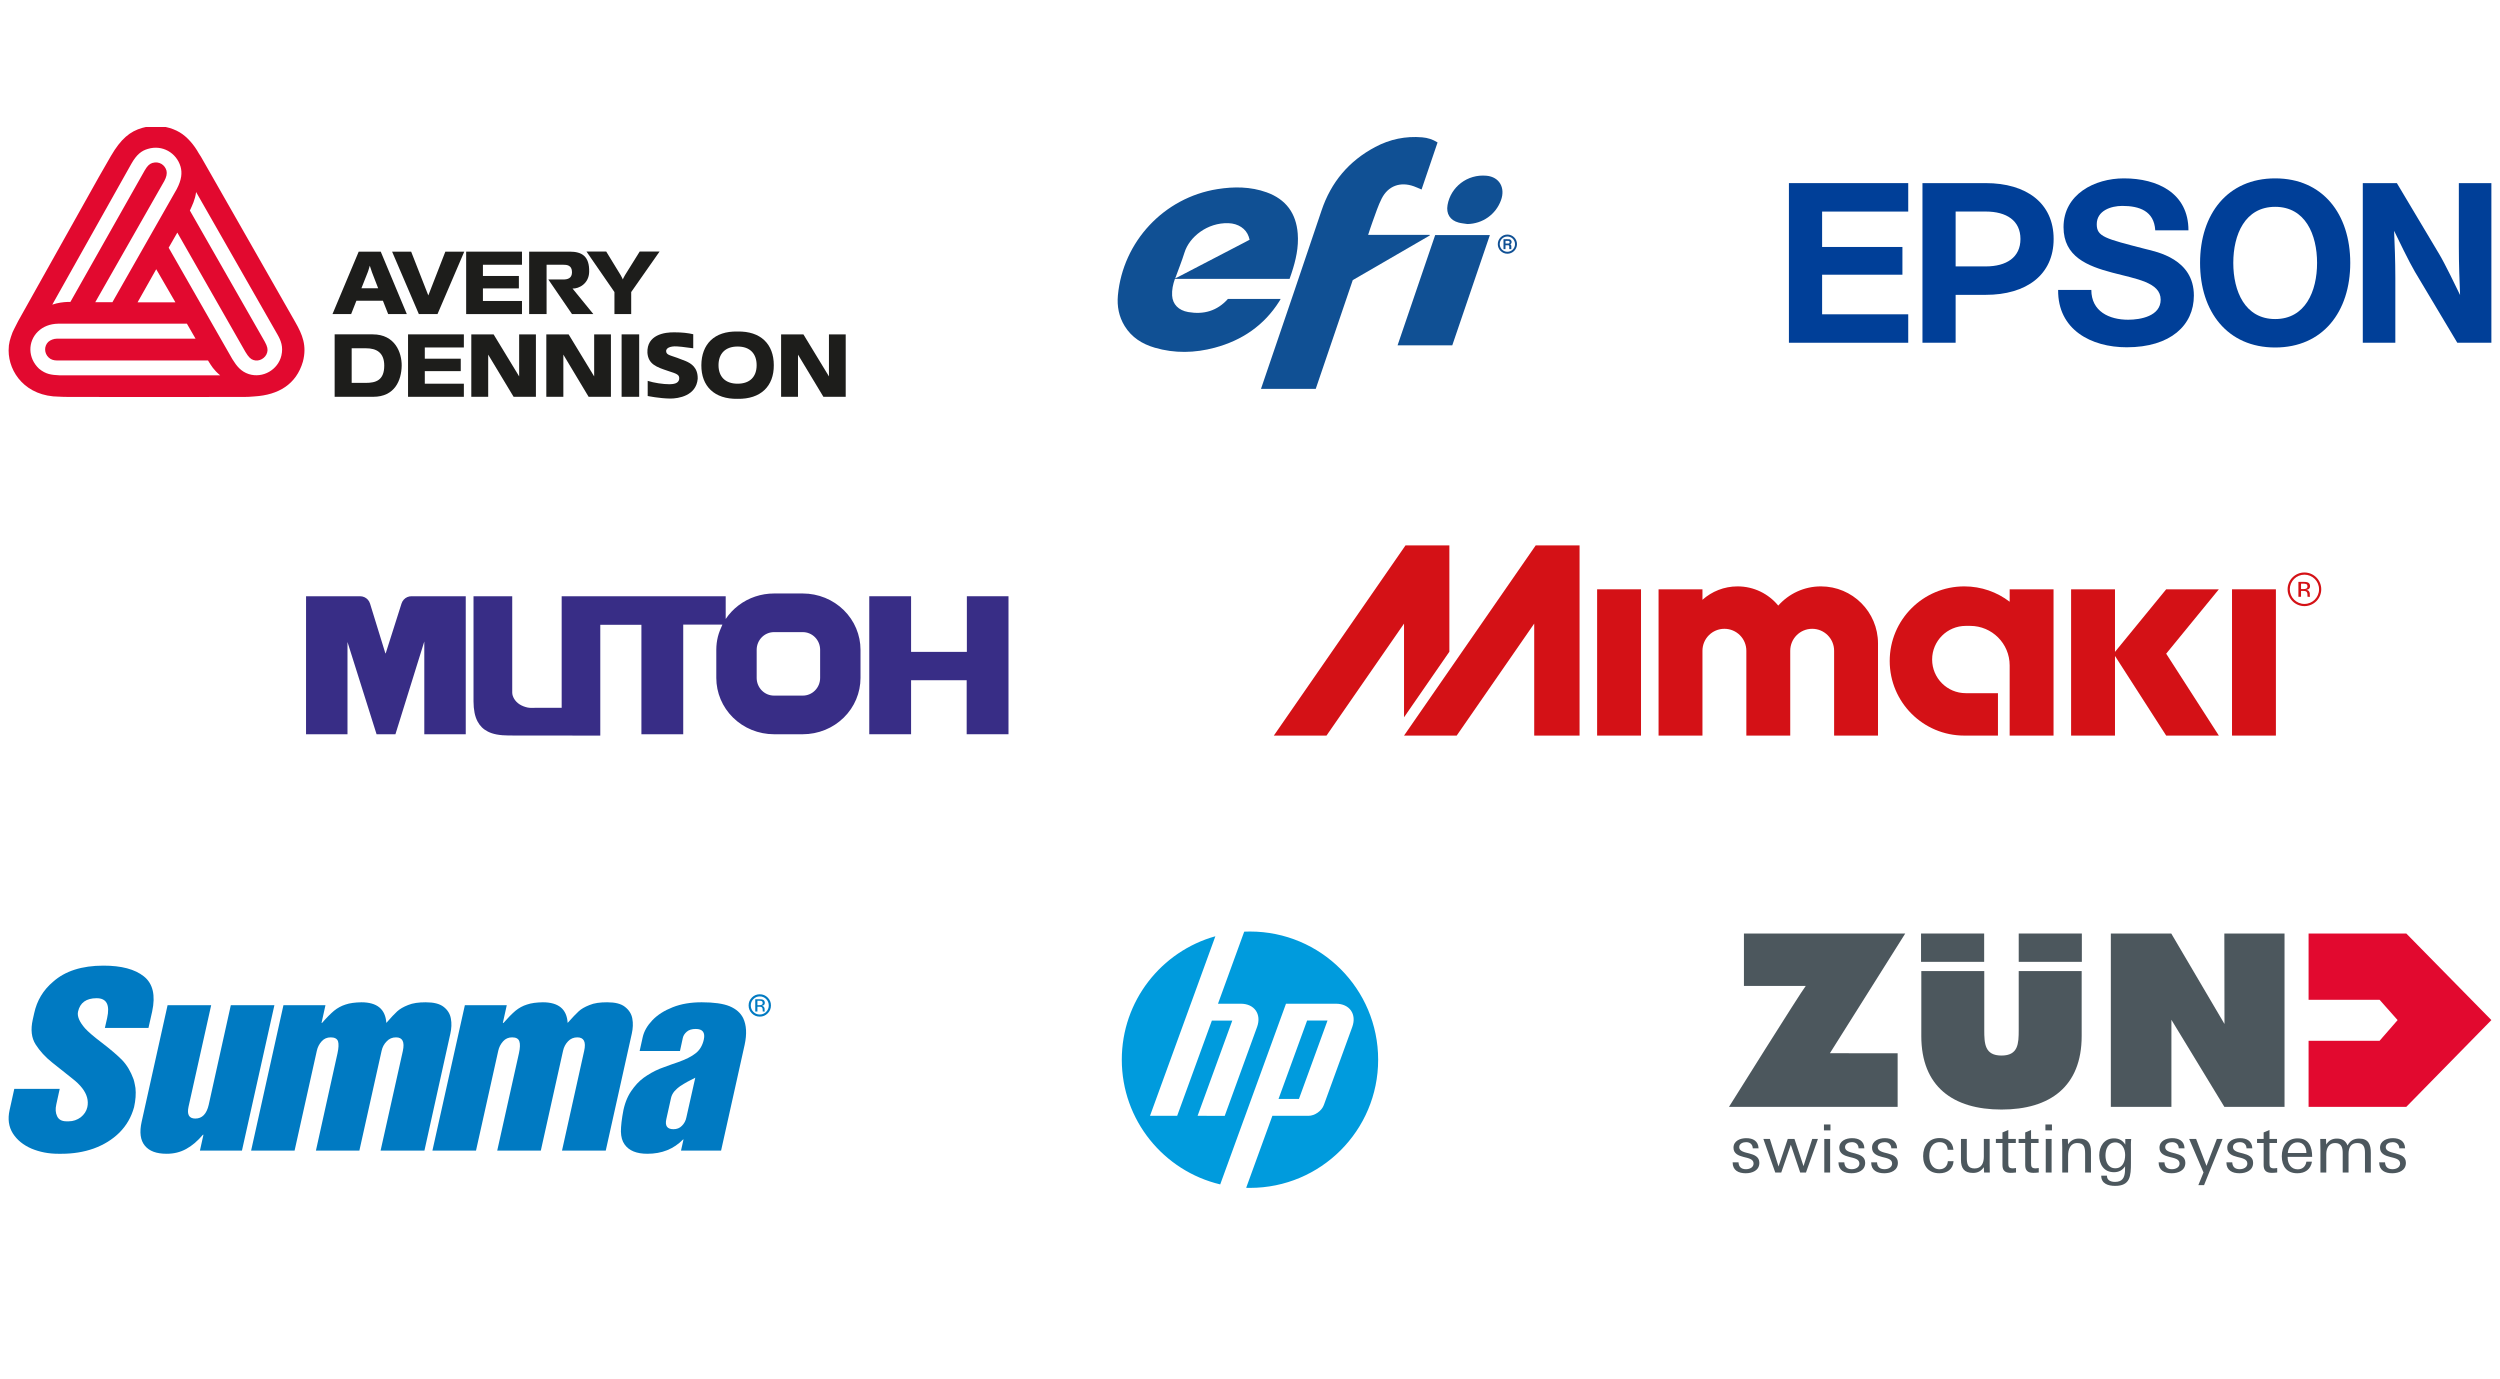 <?xml version="1.0" encoding="UTF-8" standalone="no"?>
<!DOCTYPE svg PUBLIC "-//W3C//DTD SVG 1.1//EN" "http://www.w3.org/Graphics/SVG/1.1/DTD/svg11.dtd">
<svg width="100%" height="100%" viewBox="0 0 580 320" version="1.1" xmlns="http://www.w3.org/2000/svg" xmlns:xlink="http://www.w3.org/1999/xlink" xml:space="preserve" xmlns:serif="http://www.serif.com/" style="fill-rule:evenodd;clip-rule:evenodd;stroke-linejoin:round;stroke-miterlimit:2;">
    <g>
        <rect x="144.213" y="77.572" width="4.076" height="14.487" style="fill:rgb(29,29,27);"/>
        <path d="M108.149,58.381L121.1,58.381L121.1,61.423L112.038,61.423L112.038,64.026L120.38,64.026L120.38,66.91L112.038,66.91L112.038,69.827L121.1,69.827L121.1,72.868L108.149,72.868L108.149,58.381Z" style="fill:rgb(29,29,27);"/>
        <path d="M160.832,80.803L160.832,77.542C159.641,77.259 158.198,77.102 156.536,77.102C154.184,77.04 150.013,77.666 150.202,81.868C150.421,84.502 152.303,85.161 154.937,86.04C157.195,86.761 157.665,86.949 157.571,87.984C157.382,89.05 156.129,89.112 155.344,89.144C153.839,89.144 151.739,88.831 150.264,88.36L150.264,91.873C150.264,91.873 152.992,92.437 155.501,92.467C157.382,92.467 161.522,91.84 161.867,87.889C161.93,85.256 160.331,84.314 159.108,83.782C155.909,82.464 155.062,82.527 154.655,81.9C154.152,80.771 155.47,80.269 157.038,80.363C157.508,80.395 158.449,80.457 160.832,80.803" style="fill:rgb(29,29,27);"/>
        <path d="M119.156,92.06L124.331,92.06L124.331,77.573L120.442,77.573L120.442,87.325L114.516,77.573L109.342,77.573L109.342,92.06L113.261,92.06L113.261,82.276L119.156,92.06Z" style="fill:rgb(29,29,27);"/>
        <path d="M137.658,72.868L132.829,66.942C134.302,67.004 136.623,65.812 136.686,63.084C136.78,59.416 134.962,58.381 132.17,58.381L122.763,58.381L122.763,72.868L126.808,72.868L126.808,61.423L130.697,61.423C131.449,61.423 132.704,61.485 132.704,63.147C132.704,64.59 131.669,64.841 130.665,64.841L127.216,64.841L132.704,72.868L137.658,72.868Z" style="fill:rgb(29,29,27);"/>
        <path d="M94.665,77.572L107.616,77.572L107.616,80.614L98.554,80.614L98.554,83.217L106.895,83.217L106.895,86.102L98.554,86.102L98.554,89.018L107.616,89.018L107.616,92.06L94.665,92.06L94.665,77.572Z" style="fill:rgb(29,29,27);"/>
        <path d="M136.56,92.06L141.735,92.06L141.735,77.573L137.846,77.573L137.846,87.325L131.919,77.573L126.745,77.573L126.745,92.06L130.697,92.06L130.697,82.276L136.56,92.06Z" style="fill:rgb(29,29,27);"/>
        <path d="M191.03,92.06L196.205,92.06L196.205,77.573L192.316,77.573L192.316,87.325L186.389,77.573L181.215,77.573L181.215,92.06L185.135,92.06L185.135,82.276L191.03,92.06Z" style="fill:rgb(29,29,27);"/>
        <path d="M143.993,63.837L140.638,58.35L136.058,58.35L142.55,67.757L142.55,72.869L146.438,72.869L146.438,67.757L153.024,58.35L148.414,58.35L144.996,63.837C144.682,64.339 144.494,64.841 144.494,64.841C144.494,64.841 144.306,64.339 143.993,63.837" style="fill:rgb(29,29,27);"/>
        <path d="M171.118,89.018C174.034,89.018 175.54,87.356 175.54,84.722C175.54,82.088 174.034,80.394 171.118,80.394C168.233,80.394 166.696,82.088 166.696,84.722C166.696,87.356 168.233,89.018 171.118,89.018M171.118,92.53C165.723,92.625 162.682,89.583 162.714,84.722C162.745,79.862 165.723,76.788 171.086,76.914C176.512,76.788 179.522,79.862 179.522,84.722C179.554,89.583 176.512,92.625 171.118,92.53" style="fill:rgb(29,29,27);"/>
        <path d="M89.146,84.816C89.146,81.743 87.265,80.802 84.944,80.802L81.589,80.802L81.589,88.83L84.85,88.83C87.202,88.83 89.146,88.234 89.146,84.816M86.48,77.572C91.655,77.572 93.222,81.806 93.192,84.848C93.129,88.203 91.624,92.06 86.575,92.06L77.638,92.06L77.638,77.572L86.48,77.572Z" style="fill:rgb(29,29,27);"/>
        <path d="M86.293,63.148C86.293,63.148 86.01,62.364 85.792,61.642C85.603,62.395 85.32,63.148 85.32,63.148L83.847,66.879L87.735,66.879L86.293,63.148ZM82.687,69.764L81.464,72.869L77.136,72.869L83.219,58.381L88.331,58.381L94.383,72.869L90.056,72.869L88.833,69.764L82.687,69.764Z" style="fill:rgb(29,29,27);"/>
        <path d="M51.077,87.074C49.54,85.789 49.039,84.879 48.255,83.625L13.164,83.625C12.506,83.625 11.785,83.436 11.283,82.935C10.248,81.962 10.185,80.331 11.188,79.329C11.69,78.858 12.536,78.575 13.164,78.575L45.369,78.575L43.362,75.095L13.509,75.095C11.565,75.127 9.966,75.785 8.806,76.914C6.422,79.234 6.422,83.06 9.056,85.538C10.655,86.855 11.941,86.98 13.791,87.074L51.077,87.074ZM39.129,57.471L53.9,83.31C54.903,84.942 55.906,86.196 57.725,86.792C60.986,87.827 64.499,85.789 65.282,82.496C65.753,80.457 65.175,79.006 64.373,77.604L45.495,44.552C45.275,46.339 44.585,47.656 44.053,48.848L61.425,79.266C62.053,80.394 62.178,81.085 61.99,81.743C61.644,83.123 60.077,83.97 58.822,83.531C58.195,83.343 57.693,82.904 56.941,81.649L41.137,53.96L39.129,57.471ZM31.916,70.141L40.697,70.141L36.244,62.457L31.916,70.141ZM26.083,70.109L41.011,43.861C42.139,41.698 42.297,40.099 41.889,38.657C40.948,35.457 37.655,33.514 34.3,34.548C32.858,34.956 31.697,35.834 30.474,37.998L12.13,70.673C13.416,70.234 14.701,70.078 15.767,70.046L16.332,70.046L33.61,39.472C34.237,38.406 34.708,38.029 35.335,37.81C36.934,37.339 38.251,38.249 38.627,39.597C38.784,40.287 38.627,41.039 38.126,41.98L22.102,70.109L26.083,70.109ZM2,81.304C2,79.58 2.346,78.67 2.91,77.102C3.318,76.255 3.067,76.726 4.227,74.468C6.422,70.548 22.948,41.039 22.948,41.039C24.046,39.127 25.738,36.179 25.738,36.179C28.06,32.197 30.16,30.472 33.046,29.657C33.309,29.585 33.569,29.521 33.83,29.468L38.458,29.468C39.655,29.717 40.743,30.149 41.669,30.692C43.425,31.726 45.025,33.608 46.122,35.583C46.499,36.179 46.466,36.022 47.878,38.562L68.481,74.687C70.174,77.635 71.24,80.206 70.269,83.907C68.732,89.176 64.593,91.621 59.074,91.966C57.506,92.122 57.882,92.029 56.627,92.092C48.506,92.092 20.032,92.122 16.018,92.092C13.29,92.06 14.857,92.06 13.76,92.029C5.952,91.997 2,86.384 2,81.304" style="fill:rgb(226,9,47);"/>
        <path d="M99.369,68.542L95.386,58.381L90.965,58.381L97.174,72.868L101.501,72.868L107.71,58.381L103.321,58.381L99.369,68.542Z" style="fill:rgb(29,29,27);"/>
    </g>
    <g>
        <path d="M349.709,54.872C348.726,54.879 347.93,55.68 347.942,56.651C347.954,57.631 348.746,58.416 349.717,58.411C350.695,58.405 351.487,57.613 351.484,56.643C351.482,55.662 350.683,54.865 349.709,54.872M349.709,58.867C348.477,58.865 347.479,57.857 347.487,56.623C347.494,55.403 348.498,54.412 349.723,54.415C350.938,54.417 351.938,55.418 351.94,56.632C351.942,57.866 350.94,58.87 349.709,58.867" style="fill:rgb(16,80,148);fill-rule:nonzero;"/>
        <path d="M349.28,56.494C349.51,56.494 349.727,56.502 349.943,56.493C350.137,56.485 350.236,56.373 350.234,56.189C350.233,56.008 350.127,55.895 349.937,55.887C349.752,55.88 349.568,55.884 349.384,55.884C349.35,55.884 349.316,55.888 349.28,55.89L349.28,56.494ZM349.275,56.9L349.275,57.793L348.809,57.793L348.809,55.5C349.264,55.5 349.723,55.457 350.171,55.512C350.644,55.569 350.854,56.17 350.564,56.531C350.513,56.594 350.442,56.641 350.378,56.699C350.573,56.772 350.627,56.929 350.626,57.121C350.625,57.344 350.626,57.567 350.626,57.797L350.148,57.797L350.148,57.547C350.148,57.418 350.153,57.287 350.146,57.158C350.139,56.994 350.062,56.909 349.898,56.902C349.696,56.894 349.494,56.9 349.275,56.9" style="fill:rgb(16,80,148);fill-rule:nonzero;"/>
        <path d="M272.791,64.505C272.93,64.442 273.074,64.386 273.209,64.316C278.405,61.615 283.601,58.912 288.797,56.209C289.165,56.018 289.53,55.821 289.907,55.619C289.831,55.35 289.778,55.128 289.706,54.912C289.081,53.055 287.265,51.851 284.992,51.776C280.112,51.617 275.93,54.96 274.802,58.589C274.19,60.559 273.413,62.478 272.71,64.419C272.688,64.453 272.667,64.485 272.611,64.571C272.711,64.534 272.751,64.519 272.791,64.505M272.578,64.693C272.128,65.989 271.851,67.253 271.931,68.576C272.051,70.596 273.422,72.005 275.663,72.396C279.274,73.025 282.392,72.135 284.874,69.354L297.113,69.354C296.976,69.593 296.882,69.77 296.776,69.938C293.233,75.527 288.137,78.974 281.817,80.669C277.191,81.909 272.531,82.022 267.901,80.665C265,79.816 262.543,78.284 260.921,75.643C259.578,73.456 259.118,71.035 259.353,68.517C260.517,56.026 270.047,45.846 282.434,43.876C286.283,43.263 290.128,43.282 293.853,44.619C298.325,46.225 300.7,49.455 301.074,54.181C301.326,57.361 300.624,60.39 299.638,63.376C299.495,63.809 299.341,64.239 299.184,64.693L272.578,64.693Z" style="fill:rgb(16,80,148);fill-rule:nonzero;"/>
        <path d="M333.515,33.046C332.27,36.711 331.04,40.33 329.802,43.968C329.168,43.702 328.6,43.429 328.008,43.219C324.875,42.107 322.065,43.1 320.557,46.052C319.7,47.728 319.14,49.56 318.476,51.333C318.095,52.352 317.774,53.394 317.405,54.492L331.689,54.492C331.702,54.533 331.715,54.574 331.728,54.615C325.773,58.068 319.817,61.52 313.839,64.986C310.98,73.387 308.118,81.794 305.254,90.213L292.55,90.213C292.975,88.965 293.392,87.742 293.807,86.518C298.073,73.97 302.385,61.439 306.586,48.87C308.796,42.254 312.94,37.35 319.058,34.1C322.453,32.297 326.1,31.532 329.949,31.861C331.204,31.969 332.388,32.331 333.515,33.046" style="fill:rgb(16,80,148);fill-rule:nonzero;"/>
        <path d="M336.93,80.112L324.238,80.112C327.155,71.559 330.058,63.049 332.961,54.538L345.649,54.538C342.739,63.073 339.843,71.568 336.93,80.112" style="fill:rgb(16,80,148);fill-rule:nonzero;"/>
        <path d="M340.452,51.977C339.774,51.869 339.08,51.818 338.419,51.643C336.416,51.114 335.47,49.6 335.832,47.551C336.565,43.393 340.404,40.353 344.878,40.77C347.849,41.046 349.283,43.554 348.233,46.444C347.028,49.759 343.975,51.905 340.452,51.977" style="fill:rgb(16,80,148);fill-rule:nonzero;"/>
    </g>
    <path d="M307.986,236.756L303.251,236.756L296.62,254.951L301.355,254.951L307.986,236.756ZM289.994,275.589C289.698,275.589 289.404,275.583 289.11,275.575L295.187,258.872L303.55,258.872C305.018,258.872 306.63,257.744 307.132,256.366L313.725,238.254C314.804,235.29 313.106,232.864 309.951,232.864L298.348,232.864L288.613,259.616L288.609,259.616L283.09,274.781C269.996,271.668 260.257,259.897 260.257,245.851C260.257,232.209 269.442,220.715 281.965,217.212L276.27,232.864L276.268,232.864L266.801,258.872L273.104,258.873L281.155,236.772L285.891,236.772L277.841,258.873L284.14,258.874L291.643,238.254C292.722,235.29 291.023,232.864 287.872,232.864L282.574,232.864L288.657,216.145C289.101,216.126 289.545,216.114 289.994,216.114C306.417,216.114 319.731,229.427 319.731,245.851C319.731,262.274 306.417,275.589 289.994,275.589" style="fill:rgb(0,155,221);fill-rule:nonzero;"/>
    <g>
        <path d="M336.254,151.198L336.254,126.537L326.074,126.537L295.528,170.659L307.747,170.659L325.735,144.675L325.735,166.415L336.254,151.198Z" style="fill:rgb(212,17,22);fill-rule:nonzero;"/>
        <rect x="517.828" y="136.719" width="10.181" height="33.939" style="fill:rgb(212,17,22);"/>
        <rect x="370.532" y="136.719" width="10.183" height="33.939" style="fill:rgb(212,17,22);"/>
        <path d="M514.773,136.719L502.555,136.719L490.677,151.237L490.677,136.719L480.495,136.719L480.495,170.658L490.677,170.658L490.677,152.18L502.555,170.658L514.773,170.658L502.555,151.654L514.773,136.719Z" style="fill:rgb(212,17,22);fill-rule:nonzero;"/>
        <path d="M366.46,170.658L366.46,126.537L356.279,126.537L325.734,170.658L337.952,170.658L355.938,144.674L355.938,170.658L366.46,170.658Z" style="fill:rgb(212,17,22);fill-rule:nonzero;"/>
        <path d="M435.697,149.275C435.697,141.967 429.77,136.041 422.459,136.041C418.519,136.041 414.98,137.764 412.553,140.5C410.314,137.776 406.917,136.041 403.115,136.041C399.986,136.041 397.133,137.219 394.97,139.152L394.97,136.719L384.787,136.719L384.787,170.659L394.97,170.659L394.97,150.972C394.97,148.161 397.249,145.882 400.062,145.882C402.872,145.882 405.153,148.161 405.153,150.972L405.153,170.659L415.334,170.659L415.334,150.972C415.334,148.161 417.613,145.882 420.425,145.882C423.236,145.882 425.515,148.161 425.515,150.972L425.515,170.659L435.697,170.659L435.697,149.275Z" style="fill:rgb(212,17,22);fill-rule:nonzero;"/>
        <path d="M466.241,170.658L476.422,170.658L476.422,136.719L466.241,136.719L466.241,139.605C463.326,137.369 459.679,136.041 455.721,136.041C446.161,136.041 438.412,143.789 438.412,153.348C438.412,162.908 446.161,170.658 455.721,170.658L463.526,170.658L463.526,160.816L456.06,160.816C451.748,160.816 448.254,157.322 448.254,153.009C448.254,148.699 451.748,145.205 456.06,145.205L457.078,145.205C462.14,145.205 466.241,149.306 466.241,154.366L466.241,170.658Z" style="fill:rgb(212,17,22);fill-rule:nonzero;"/>
        <path d="M534.626,140.113C532.752,140.113 531.234,138.593 531.234,136.719C531.234,134.844 532.752,133.325 534.626,133.325C536.502,133.325 538.02,134.844 538.02,136.719C538.02,138.593 536.502,140.113 534.626,140.113M534.626,132.816C532.472,132.816 530.723,134.564 530.723,136.719C530.723,138.875 532.472,140.621 534.626,140.621C536.782,140.621 538.53,138.875 538.53,136.719C538.53,134.564 536.782,132.816 534.626,132.816" style="fill:rgb(212,17,22);fill-rule:nonzero;"/>
        <path d="M534.974,136.586C534.844,136.638 534.651,136.663 534.393,136.663L533.84,136.663L533.84,135.408L534.362,135.408C534.701,135.408 534.948,135.451 535.101,135.536C535.256,135.623 535.332,135.792 535.332,136.044C535.332,136.31 535.212,136.491 534.974,136.586M535.909,138.414C535.894,138.385 535.885,138.325 535.878,138.233C535.872,138.142 535.87,138.055 535.87,137.975L535.87,137.722C535.87,137.547 535.807,137.369 535.682,137.185C535.555,137.002 535.358,136.889 535.086,136.846C535.301,136.812 535.468,136.755 535.588,136.678C535.813,136.531 535.926,136.303 535.926,135.994C535.926,135.557 535.747,135.265 535.388,135.115C535.187,135.031 534.872,134.99 534.442,134.99L533.229,134.99L533.229,138.457L533.84,138.457L533.84,137.093L534.321,137.093C534.645,137.093 534.872,137.13 535,137.205C535.219,137.334 535.328,137.597 535.328,137.998L535.328,138.272L535.34,138.384C535.344,138.397 535.347,138.411 535.349,138.423C535.352,138.434 535.356,138.445 535.358,138.457L535.93,138.457L535.909,138.414Z" style="fill:rgb(212,17,22);fill-rule:nonzero;"/>
    </g>
    <g>
        <g id="g3414">
            <path id="path3416" d="M527.841,74.019C520.825,74.019 518.122,67.561 518.122,60.999C518.122,54.436 520.825,47.983 527.841,47.983C534.849,47.983 537.56,54.436 537.56,60.999C537.56,67.561 534.849,74.019 527.841,74.019M527.841,41.381C516.794,41.381 510.415,49.658 510.415,60.999C510.415,72.343 516.794,80.619 527.841,80.619C538.882,80.619 545.259,72.343 545.259,60.999C545.259,49.658 538.882,41.381 527.841,41.381" style="fill:rgb(0,63,152);fill-rule:nonzero;"/>
        </g>
        <g id="g3418">
            <path id="path3420" d="M415.029,42.482L442.71,42.482L442.71,49.084L422.729,49.084L422.729,57.297L441.362,57.297L441.362,63.733L422.729,63.733L422.729,72.919L442.71,72.919L442.71,79.519L415.029,79.519L415.029,42.482Z" style="fill:rgb(0,63,152);fill-rule:nonzero;"/>
        </g>
        <g id="g3422">
            <path id="path3424" d="M460.678,61.808L453.708,61.808L453.708,49.076L460.678,49.076C465.524,49.076 468.746,51.185 468.746,55.443C468.746,59.701 465.524,61.808 460.678,61.808M446.011,79.518L453.708,79.518L453.708,68.405L460.678,68.405C470.113,68.405 476.444,63.771 476.444,55.443C476.444,47.114 470.113,42.482 460.678,42.482L446.011,42.482L446.011,79.518Z" style="fill:rgb(0,63,152);fill-rule:nonzero;"/>
        </g>
        <g id="g3426">
            <path id="path3428" d="M556.073,42.482L548.168,42.482L548.168,79.519L555.716,79.519L555.716,64.517C555.716,60.41 555.57,56.768 555.43,53.547C556.32,55.401 559.024,60.972 560.27,63.065L570.095,79.519L578,79.519L578,42.482L570.451,42.482L570.451,57.109C570.451,61.211 570.602,65.235 570.738,68.449C569.848,66.595 567.151,61.027 565.887,58.937L556.073,42.482Z" style="fill:rgb(0,63,152);fill-rule:nonzero;"/>
        </g>
        <g id="g3430">
            <path id="path3432" d="M485.188,67.265C485.188,72.242 489.329,74.177 493.733,74.177C496.607,74.177 501.276,73.343 501.276,69.52C501.276,65.483 495.572,64.72 490.069,63.255C484.298,61.727 478.74,59.563 478.74,52.7C478.74,45.049 485.977,41.381 492.737,41.381C500.541,41.381 507.719,44.787 507.719,53.431L500.018,53.431C499.756,48.927 496.298,47.771 492.369,47.771C489.747,47.771 486.446,48.872 486.446,52.02C486.446,54.9 488.33,55.344 497.703,57.757C500.431,58.439 508.978,60.089 508.978,68.573C508.978,75.44 503.581,80.57 493.411,80.57C485.138,80.57 477.384,76.487 477.486,67.265L485.188,67.265Z" style="fill:rgb(0,63,152);fill-rule:nonzero;"/>
        </g>
    </g>
    <g>
        <path d="M89.486,151.568L93.16,140.003C93.262,139.682 93.433,139.383 93.657,139.131C94.136,138.592 94.813,138.327 95.448,138.329L108.055,138.329L108.055,170.344L98.437,170.344L98.437,148.82L91.741,170.344L87.363,170.344L80.617,148.945L80.617,170.344L71,170.344L71.005,138.329L83.55,138.329C83.889,138.329 84.228,138.402 84.538,138.541C84.847,138.681 85.126,138.887 85.351,139.142C85.575,139.396 85.745,139.699 85.845,140.023L89.403,151.568L89.486,151.568Z" style="fill:rgb(56,45,134);"/>
        <path d="M175.86,158.86C176.063,159.357 176.365,159.812 176.738,160.19C177.111,160.568 177.554,160.868 178.039,161.071C178.522,161.274 179.045,161.38 179.568,161.38L186.253,161.38C186.776,161.38 187.299,161.273 187.782,161.071C188.266,160.868 188.71,160.568 189.082,160.19C189.456,159.812 189.757,159.357 189.961,158.86C190.164,158.361 190.27,157.819 190.27,157.278L190.27,150.754C190.27,150.212 190.164,149.671 189.961,149.173C189.757,148.674 189.456,148.221 189.082,147.843C188.71,147.465 188.266,147.164 187.782,146.962C187.299,146.758 186.776,146.653 186.253,146.653L179.568,146.653C179.045,146.653 178.522,146.758 178.039,146.962C177.554,147.164 177.111,147.465 176.737,147.843C176.365,148.221 176.063,148.674 175.86,149.173C175.656,149.671 175.549,150.212 175.549,150.754L175.549,157.278C175.549,157.819 175.656,158.361 175.86,158.86M158.509,144.907L158.509,170.345L148.807,170.345L148.807,144.948L139.266,144.948L139.266,170.659L118.059,170.635C117.06,170.634 116.058,170.555 115.234,170.399C114.409,170.242 113.762,170.017 113.207,169.739C112.652,169.461 112.187,169.129 111.787,168.733C111.386,168.337 111.049,167.876 110.766,167.329C110.484,166.781 110.256,166.147 110.097,165.365C109.939,164.583 109.856,163.653 109.856,162.725L109.856,138.329L118.837,138.329L118.837,160.666C118.837,161.167 119.005,161.661 119.291,162.135C119.577,162.609 120.003,163.064 120.55,163.414C121.096,163.764 121.763,164.01 122.384,164.144C123.005,164.277 123.573,164.215 124.139,164.215L130.308,164.215L130.308,138.329L168.363,138.329L168.363,143.604C169.173,142.4 170.18,141.329 171.34,140.447C172.499,139.564 173.811,138.868 175.207,138.4C176.604,137.932 178.084,137.688 179.564,137.688L186.256,137.688C188.022,137.688 189.791,138.036 191.416,138.698C193.042,139.359 194.527,140.339 195.759,141.553C196.992,142.766 197.973,144.212 198.633,145.784C199.294,147.356 199.639,149.053 199.639,150.751L199.639,157.282C199.639,158.979 199.294,160.677 198.633,162.249C197.973,163.82 196.992,165.267 195.759,166.48C194.527,167.693 193.042,168.673 191.416,169.335C189.791,169.996 188.022,170.345 186.256,170.345L179.564,170.345C177.797,170.345 176.03,169.996 174.404,169.335C172.778,168.673 171.294,167.693 170.062,166.48C168.829,165.267 167.848,163.82 167.187,162.249C166.527,160.677 166.181,158.979 166.181,157.282L166.181,150.751C166.181,149.735 166.305,148.723 166.541,147.749C166.777,146.775 167.186,145.841 167.596,144.907L158.509,144.907Z" style="fill:rgb(56,45,134);"/>
        <path d="M211.371,170.344L211.371,157.813L224.269,157.813L224.269,170.344L233.971,170.344L233.971,138.328L224.311,138.328L224.311,151.235L211.371,151.235L211.371,138.328L201.67,138.328L201.67,170.344L211.371,170.344Z" style="fill:rgb(56,45,134);"/>
    </g>
    <g>
        <path d="M30.985,250.39C30.315,248.562 29.435,247.067 28.281,245.879C27.126,244.72 25.577,243.41 23.634,241.917C21.69,240.454 20.415,239.326 19.747,238.594C18.411,237.07 17.863,235.76 18.106,234.693C18.562,232.621 20.019,231.584 22.419,231.584C24.727,231.584 25.546,233.108 24.849,236.218L24.332,238.474L34.446,238.474L35.296,234.693C36.117,230.914 35.479,228.201 33.384,226.526C31.287,224.85 28.16,224.027 23.998,224.027C19.016,224.027 15.099,225.275 12.305,227.776C10.027,229.695 8.569,232.133 7.932,235.059L7.598,236.552C7.081,238.87 7.294,240.788 8.266,242.313C9.237,243.838 10.513,245.24 12.123,246.518L16.8,250.24C17.732,250.961 18.482,251.683 19.048,252.424L19.055,252.424C20.181,253.877 20.586,255.354 20.262,256.853C20.05,257.8 19.532,258.559 18.745,259.2C17.923,259.808 16.983,260.146 15.949,260.146L15.433,260.146C14.339,260.146 13.611,259.749 13.247,258.955C12.881,258.195 12.821,257.279 13.064,256.213L13.853,252.615L3.315,252.615L2.222,257.554C1.766,259.596 2.009,261.395 2.981,262.949C3.952,264.475 5.412,265.662 7.325,266.486C9.237,267.278 11.272,267.675 13.52,267.675L14.279,267.675C16.952,267.675 19.442,267.278 21.751,266.455C24.089,265.602 26.063,264.383 27.703,262.767C29.344,261.12 30.468,259.171 31.105,256.853C31.463,255.236 31.573,253.76 31.428,252.424C31.428,252.424 31.203,251.031 30.985,250.39" style="fill:rgb(0,122,194);fill-rule:nonzero;"/>
        <path d="M160.768,252.424L159.241,259.23C159.09,260.023 158.726,260.662 158.209,261.182C157.688,261.731 157.022,261.974 156.235,261.974C154.775,261.974 154.228,261.182 154.596,259.597L155.687,254.689C155.809,254.17 156.049,253.684 156.446,253.195C156.687,252.918 157.236,252.421 157.236,252.421C157.419,252.265 157.612,252.118 157.813,251.975C158.33,251.64 158.876,251.304 159.484,250.968C160.09,250.665 160.7,250.359 161.306,250.026L160.768,252.424ZM172.421,236.217C171.817,234.998 170.783,234.084 169.265,233.444C167.775,232.834 165.617,232.529 162.795,232.529C160.273,232.529 158.027,232.895 156.049,233.687C154.106,234.449 152.53,235.456 151.342,236.705C150.161,237.953 149.402,239.265 149.098,240.668L148.396,243.838L157.752,243.838L158.423,240.759C158.543,240.24 158.845,239.783 159.332,239.357C159.817,238.93 160.518,238.717 161.427,238.717C163.006,238.717 163.645,239.539 163.283,241.184C162.976,242.559 162.339,243.623 161.397,244.355C160.456,245.117 159.09,245.788 157.296,246.428C156.446,246.704 155.354,247.098 154.047,247.585C152.681,248.043 151.405,248.684 150.161,249.477C149.009,250.199 148.007,251.055 147.042,252.304C147.042,252.304 146.868,252.55 146.819,252.615C145.786,253.927 145.059,255.572 144.632,257.555C144.239,259.597 144.051,261.272 144.051,262.524C144.083,263.774 144.358,264.748 144.906,265.509C145.936,266.973 147.701,267.675 150.189,267.675C153.562,267.675 156.296,266.576 158.48,264.352L158.573,264.352L157.993,266.943L167.29,266.943L170.525,252.424L172.755,242.404C173.303,239.876 173.183,237.833 172.421,236.217" style="fill:rgb(0,122,194);fill-rule:nonzero;"/>
        <path d="M146.698,236.309C146.513,235.243 145.936,234.329 144.996,233.596C144.082,232.864 142.718,232.529 140.866,232.529C139.195,232.529 137.827,232.712 136.765,233.169C135.674,233.596 134.823,234.085 134.245,234.634C133.667,235.15 132.817,236.064 131.693,237.315C131.511,234.114 129.566,232.529 125.922,232.529C124.465,232.559 123.249,232.712 122.278,233.047C121.276,233.353 120.395,233.841 119.575,234.509C118.757,235.212 117.845,236.126 116.812,237.315L116.66,237.315L117.572,233.201L107.85,233.201L103.56,252.424L100.319,266.944L110.432,266.944L113.67,252.424L115.596,243.777C115.778,242.953 116.145,242.222 116.721,241.583C117.267,240.971 117.965,240.667 118.816,240.667C119.728,240.667 120.273,240.971 120.486,241.583C120.7,242.191 120.669,243.105 120.395,244.355L118.594,252.424L115.355,266.944L125.469,266.944L128.703,252.424L130.63,243.777C130.815,242.922 131.207,242.191 131.785,241.583C132.361,240.971 133.092,240.667 133.939,240.667C135.459,240.667 136.007,241.702 135.52,243.838L133.613,252.424L130.385,266.944L140.533,266.944L143.768,252.424L146.575,239.813C146.848,238.594 146.909,237.405 146.698,236.309" style="fill:rgb(0,122,194);fill-rule:nonzero;"/>
        <path d="M104.481,239.813C104.753,238.594 104.815,237.405 104.6,236.309C104.419,235.242 103.871,234.329 102.932,233.596C101.99,232.865 100.622,232.53 98.77,232.53C97.131,232.53 95.766,232.712 94.671,233.17C93.577,233.596 92.759,234.084 92.152,234.634C91.575,235.151 90.723,236.064 89.631,237.315C89.417,234.115 87.474,232.53 83.828,232.53C82.371,232.559 81.159,232.712 80.185,233.046C79.212,233.353 78.302,233.84 77.482,234.51C76.663,235.212 75.751,236.126 74.719,237.315L74.597,237.315L75.508,233.2L65.759,233.2L61.485,252.423L58.258,266.943L68.343,266.943L71.577,252.423L73.504,243.777C73.686,242.953 74.051,242.222 74.628,241.583C75.173,240.971 75.872,240.668 76.721,240.668C77.635,240.668 78.212,240.971 78.423,241.583C78.606,242.191 78.573,243.106 78.302,244.356L76.511,252.423L73.293,266.943L83.374,266.943L86.608,252.423L88.536,243.777C88.721,242.921 89.113,242.191 89.723,241.583C90.299,240.971 90.997,240.668 91.876,240.668C93.395,240.668 93.912,241.703 93.457,243.837L91.539,252.423L88.295,266.943L98.467,266.943L101.684,252.423L104.481,239.813Z" style="fill:rgb(0,122,194);fill-rule:nonzero;"/>
        <path d="M63.662,233.201L53.549,233.201L49.284,252.424L48.418,256.334C47.93,258.439 46.898,259.506 45.319,259.506C43.861,259.506 43.346,258.589 43.74,256.762L44.707,252.424L48.995,233.201L38.88,233.201L34.605,252.424L32.866,260.238C32.32,262.675 32.564,264.537 33.596,265.785C34.628,267.064 36.298,267.675 38.668,267.675C40.339,267.675 41.826,267.308 43.162,266.576C44.529,265.846 45.835,264.718 47.082,263.255L47.201,263.255L46.382,266.943L56.131,266.943L59.372,252.424L63.662,233.201Z" style="fill:rgb(0,122,194);fill-rule:nonzero;"/>
        <path d="M176.757,232.276C176.631,232.206 176.428,232.17 176.149,232.17L175.721,232.17L175.721,233.201L176.174,233.201C176.387,233.201 176.546,233.181 176.652,233.137C176.847,233.06 176.946,232.911 176.946,232.693C176.946,232.486 176.883,232.347 176.757,232.276M176.215,231.827C176.568,231.827 176.828,231.861 176.992,231.93C177.287,232.052 177.433,232.293 177.433,232.651C177.433,232.906 177.341,233.093 177.156,233.213C177.058,233.277 176.92,233.323 176.745,233.352C176.967,233.387 177.13,233.479 177.234,233.63C177.336,233.781 177.388,233.928 177.388,234.071L177.388,234.279C177.388,234.345 177.389,234.415 177.395,234.491C177.4,234.566 177.407,234.615 177.42,234.639L177.437,234.675L176.967,234.675C176.965,234.665 176.963,234.656 176.96,234.646C176.958,234.637 176.955,234.626 176.954,234.614L176.942,234.523L176.942,234.297C176.942,233.969 176.853,233.752 176.674,233.646C176.568,233.585 176.382,233.555 176.116,233.555L175.721,233.555L175.721,234.675L175.218,234.675L175.218,231.827L176.215,231.827ZM174.787,231.782C174.382,232.191 174.179,232.684 174.179,233.262C174.179,233.845 174.381,234.342 174.785,234.752C175.191,235.162 175.684,235.367 176.264,235.367C176.845,235.367 177.339,235.162 177.744,234.752C178.151,234.342 178.354,233.845 178.354,233.262C178.354,232.684 178.151,232.191 177.744,231.782C177.336,231.372 176.843,231.166 176.264,231.166C175.689,231.166 175.197,231.372 174.787,231.782M178.101,235.098C177.595,235.606 176.982,235.861 176.264,235.861C175.546,235.861 174.935,235.606 174.431,235.098C173.93,234.592 173.679,233.979 173.679,233.258C173.679,232.544 173.932,231.935 174.439,231.428C174.942,230.924 175.551,230.672 176.264,230.672C176.982,230.672 177.595,230.924 178.101,231.428C178.608,231.932 178.861,232.542 178.861,233.258C178.861,233.976 178.608,234.59 178.101,235.098" style="fill:rgb(0,122,194);fill-rule:nonzero;"/>
    </g>
    <g>
        <path d="M516.046,216.577L516.078,237.558L503.734,216.577L489.714,216.577L489.714,256.786L503.767,256.786L503.767,236.596L516.046,256.786L530.012,256.786L530.012,216.577L516.046,216.577Z" style="fill:rgb(76,87,93);fill-rule:nonzero;"/>
        <path d="M424.536,244.346L440.253,244.361L440.253,256.786L401.127,256.786C401.127,256.786 417.755,230.217 418.935,228.739L404.593,228.734L404.593,216.577L442.013,216.577L424.536,244.346Z" style="fill:rgb(76,87,93);fill-rule:nonzero;"/>
        <path d="M482.949,225.293L482.949,240.354C482.949,252.084 475.593,257.415 464.346,257.415C453.099,257.415 445.742,252.084 445.742,240.354L445.742,225.293L460.349,225.293L460.349,238.969C460.349,242.116 460.455,244.888 464.346,244.888C468.237,244.888 468.342,242.116 468.342,238.969L468.342,225.293L482.949,225.293Z" style="fill:rgb(76,87,93);fill-rule:nonzero;"/>
        <rect x="445.68" y="216.576" width="14.645" height="6.571" style="fill:rgb(76,87,93);"/>
        <rect x="468.344" y="216.576" width="14.645" height="6.571" style="fill:rgb(76,87,93);"/>
        <path d="M405.009,272.198C403.36,272.198 401.972,271.547 401.972,269.668L403.331,269.668C403.39,270.746 404.007,271.256 405.071,271.256C405.889,271.256 406.829,270.857 406.829,269.929C406.829,269.419 406.537,269.111 406.105,268.895C405.626,268.669 405.041,268.541 404.516,268.418C403.36,268.125 402.172,267.662 402.172,266.275C402.172,264.654 403.76,264.055 405.134,264.055C406.69,264.055 407.925,264.701 407.986,266.413L406.644,266.413C406.614,265.504 406.011,264.98 405.102,264.98C404.393,264.98 403.499,265.302 403.499,266.136C403.499,266.612 403.792,266.892 404.223,267.109C404.717,267.355 405.302,267.46 405.827,267.601C407,267.909 408.172,268.358 408.172,269.776C408.172,271.547 406.537,272.198 405.009,272.198" style="fill:rgb(76,87,93);fill-rule:nonzero;"/>
        <path d="M418.986,272.026L417.644,272.026L415.47,265.582L413.249,272.026L411.861,272.026L409.101,264.238L410.611,264.238L412.617,270.624L414.76,264.238L416.318,264.238L418.415,270.543L420.436,264.238L421.761,264.238L418.986,272.026Z" style="fill:rgb(76,87,93);fill-rule:nonzero;"/>
        <path d="M423.233,264.238L424.59,264.238L424.59,272.026L423.233,272.026L423.233,264.238ZM423.156,260.878L424.669,260.878L424.669,262.249L423.156,262.249L423.156,260.878Z" style="fill:rgb(76,87,93);fill-rule:nonzero;"/>
        <path d="M429.559,272.198C427.909,272.198 426.521,271.547 426.521,269.668L427.879,269.668C427.94,270.746 428.557,271.256 429.622,271.256C430.439,271.256 431.379,270.857 431.379,269.929C431.379,269.419 431.087,269.111 430.655,268.895C430.177,268.669 429.591,268.541 429.065,268.418C427.909,268.125 426.722,267.662 426.722,266.275C426.722,264.654 428.31,264.055 429.683,264.055C431.24,264.055 432.474,264.701 432.536,266.413L431.193,266.413C431.163,265.504 430.561,264.98 429.651,264.98C428.943,264.98 428.047,265.302 428.047,266.136C428.047,266.612 428.342,266.892 428.773,267.109C429.266,267.355 429.852,267.46 430.376,267.601C431.549,267.909 432.72,268.358 432.72,269.776C432.72,271.547 431.087,272.198 429.559,272.198" style="fill:rgb(76,87,93);fill-rule:nonzero;"/>
        <path d="M437.15,272.198C435.501,272.198 434.113,271.547 434.113,269.668L435.47,269.668C435.53,270.746 436.148,271.256 437.212,271.256C438.03,271.256 438.97,270.857 438.97,269.929C438.97,269.419 438.678,269.111 438.247,268.895C437.768,268.669 437.182,268.541 436.656,268.418C435.501,268.125 434.313,267.662 434.313,266.275C434.313,264.654 435.901,264.055 437.275,264.055C438.832,264.055 440.066,264.701 440.127,266.413L438.785,266.413C438.755,265.504 438.152,264.98 437.242,264.98C436.534,264.98 435.639,265.302 435.639,266.136C435.639,266.612 435.933,266.892 436.365,267.109C436.857,267.355 437.444,267.46 437.968,267.601C439.14,267.909 440.312,268.358 440.312,269.776C440.312,271.547 438.678,272.198 437.15,272.198" style="fill:rgb(76,87,93);fill-rule:nonzero;"/>
        <path d="M449.942,272.198C447.491,272.198 446.164,270.577 446.164,268.217C446.164,265.828 447.491,264.025 450.018,264.025C451.777,264.025 453.041,264.917 453.195,266.751L451.87,266.751C451.792,265.64 451.13,264.98 450.018,264.98C448.184,264.98 447.597,266.582 447.597,268.156C447.597,269.638 448.23,271.272 449.958,271.272C451.097,271.272 451.823,270.53 451.9,269.405L453.18,269.405L453.226,269.419C453.087,271.286 451.716,272.198 449.942,272.198" style="fill:rgb(76,87,93);fill-rule:nonzero;"/>
        <path d="M460.31,272.026L460.248,270.793C459.6,271.688 458.859,272.12 457.735,272.12C455.683,272.12 454.943,271.009 454.943,269.081L454.943,264.238L456.3,264.238L456.3,268.557C456.3,269.915 456.455,271.084 458.103,271.084C459.739,271.084 460.248,269.777 460.248,268.358L460.248,264.238L461.605,264.238L461.605,268.017C461.605,269.344 461.59,270.687 461.636,272.026L460.31,272.026Z" style="fill:rgb(76,87,93);fill-rule:nonzero;"/>
        <path d="M466.468,272.103C465.218,272.103 464.57,271.597 464.57,270.3L464.57,265.183L463.044,265.183L463.044,264.238L464.57,264.238L464.57,262.729L465.927,262.155L465.927,264.238L467.671,264.238L467.671,265.183L465.927,265.183L465.927,269.76C465.927,270.641 466.005,271.057 466.992,271.057C467.238,271.057 467.455,270.993 467.717,270.976L467.717,272.012C467.285,272.07 466.884,272.103 466.468,272.103" style="fill:rgb(76,87,93);fill-rule:nonzero;"/>
        <path d="M471.745,272.103C470.495,272.103 469.847,271.597 469.847,270.3L469.847,265.183L468.32,265.183L468.32,264.238L469.847,264.238L469.847,262.729L471.205,262.155L471.205,264.238L472.948,264.238L472.948,265.183L471.205,265.183L471.205,269.76C471.205,270.641 471.282,271.057 472.268,271.057C472.516,271.057 472.731,270.993 472.994,270.976L472.994,272.012C472.562,272.07 472.16,272.103 471.745,272.103" style="fill:rgb(76,87,93);fill-rule:nonzero;"/>
        <path d="M474.615,264.238L475.972,264.238L475.972,272.026L474.615,272.026L474.615,264.238ZM474.538,260.878L476.05,260.878L476.05,262.249L474.538,262.249L474.538,260.878Z" style="fill:rgb(76,87,93);fill-rule:nonzero;"/>
        <path d="M483.747,272.026L483.747,267.707C483.747,266.352 483.593,265.183 481.943,265.183C480.261,265.183 479.799,266.707 479.799,268.141L479.799,272.026L478.441,272.026L478.441,266.244C478.441,265.582 478.411,264.687 478.396,264.238L479.738,264.238L479.784,265.488C480.416,264.595 481.203,264.147 482.328,264.147C484.363,264.147 485.106,265.271 485.106,267.183L485.106,272.026L483.747,272.026Z" style="fill:rgb(76,87,93);fill-rule:nonzero;"/>
        <path d="M490.768,265.042C489.059,265.042 488.471,266.612 488.471,268.078C488.471,269.53 489.088,271.039 490.753,271.039C492.48,271.039 493.034,269.435 493.034,267.956C493.034,266.582 492.341,265.042 490.768,265.042M494.376,266.937L494.376,269.821C494.376,272.815 494.239,275.126 490.707,275.126C489.135,275.126 487.484,274.649 487.484,272.752L488.811,272.752C488.794,273.863 489.735,274.201 490.692,274.201C492.325,274.201 492.867,273.292 492.99,271.86C493.021,271.442 493.021,271.01 493.021,270.577C492.42,271.502 491.555,271.951 490.444,271.951C488.117,271.951 487.022,270.178 487.022,268.033C487.022,265.964 488.164,264.1 490.431,264.1C491.587,264.1 492.48,264.562 493.068,265.565L493.068,264.241L494.44,264.241C494.331,265.133 494.376,266.042 494.376,266.937" style="fill:rgb(76,87,93);fill-rule:nonzero;"/>
        <path d="M503.839,272.198C502.189,272.198 500.8,271.547 500.8,269.668L502.159,269.668C502.218,270.746 502.837,271.256 503.901,271.256C504.717,271.256 505.658,270.857 505.658,269.929C505.658,269.419 505.365,269.111 504.934,268.895C504.455,268.669 503.868,268.541 503.344,268.418C502.189,268.125 501,267.662 501,266.275C501,264.654 502.59,264.055 503.962,264.055C505.519,264.055 506.753,264.701 506.814,266.413L505.472,266.413C505.442,265.504 504.842,264.98 503.932,264.98C503.222,264.98 502.326,265.302 502.326,266.136C502.326,266.612 502.62,266.892 503.052,267.109C503.546,267.355 504.132,267.46 504.656,267.601C505.828,267.909 506.999,268.358 506.999,269.776C506.999,271.547 505.365,272.198 503.839,272.198" style="fill:rgb(76,87,93);fill-rule:nonzero;"/>
        <path d="M511.337,274.957L510.011,274.957L511.215,272.012L507.883,264.238L509.5,264.238L511.907,270.486L514.313,264.238L515.639,264.238L511.337,274.957Z" style="fill:rgb(76,87,93);fill-rule:nonzero;"/>
        <path d="M519.562,272.198C517.912,272.198 516.523,271.547 516.523,269.668L517.882,269.668C517.943,270.746 518.56,271.256 519.624,271.256C520.44,271.256 521.381,270.857 521.381,269.929C521.381,269.419 521.088,269.111 520.655,268.895C520.179,268.669 519.593,268.541 519.068,268.418C517.912,268.125 516.724,267.662 516.724,266.275C516.724,264.654 518.313,264.055 519.685,264.055C521.242,264.055 522.476,264.701 522.537,266.413L521.196,266.413C521.165,265.504 520.564,264.98 519.655,264.98C518.946,264.98 518.049,265.302 518.049,266.136C518.049,266.612 518.343,266.892 518.775,267.109C519.269,267.355 519.855,267.46 520.379,267.601C521.551,267.909 522.723,268.358 522.723,269.776C522.723,271.547 521.088,272.198 519.562,272.198" style="fill:rgb(76,87,93);fill-rule:nonzero;"/>
        <path d="M527.06,272.103C525.812,272.103 525.164,271.597 525.164,270.3L525.164,265.183L523.636,265.183L523.636,264.238L525.164,264.238L525.164,262.729L526.52,262.155L526.52,264.238L528.265,264.238L528.265,265.183L526.52,265.183L526.52,269.76C526.52,270.641 526.596,271.057 527.584,271.057C527.831,271.057 528.047,270.993 528.309,270.976L528.309,272.012C527.877,272.07 527.476,272.103 527.06,272.103" style="fill:rgb(76,87,93);fill-rule:nonzero;"/>
        <path d="M533.03,265.025C531.597,265.025 530.887,266.197 530.764,267.494L535.081,267.494C535.097,266.214 534.45,265.025 533.03,265.025M530.734,268.388L530.734,268.54C530.734,269.976 531.505,271.286 533.077,271.286C534.189,271.286 534.913,270.607 535.081,269.513L536.376,269.513C536.068,271.35 534.742,272.197 532.969,272.197C530.549,272.197 529.376,270.577 529.376,268.261C529.376,265.937 530.549,264.1 533.077,264.1C535.684,264.1 536.422,266.119 536.422,268.388L530.734,268.388Z" style="fill:rgb(76,87,93);fill-rule:nonzero;"/>
        <path d="M548.673,272.026L548.673,267.432C548.673,266.167 548.335,265.183 546.885,265.183C545.345,265.183 544.864,266.308 544.864,267.707L544.864,272.026L543.508,272.026L543.508,267.508C543.508,266.244 543.231,265.183 541.733,265.183C540.301,265.183 539.698,266.413 539.698,267.707L539.698,272.026L538.339,272.026C538.357,269.006 538.339,266.909 538.339,266.909C538.339,266.028 538.311,265.134 538.294,264.238L539.636,264.238L539.682,265.535C540.238,264.61 541.068,264.147 542.152,264.147C543.37,264.147 544.172,264.61 544.632,265.754C545.191,264.654 546.099,264.147 547.334,264.147C549.508,264.147 550.03,265.566 550.03,267.46L550.03,272.026L548.673,272.026Z" style="fill:rgb(76,87,93);fill-rule:nonzero;"/>
        <path d="M555.006,272.198C553.355,272.198 551.967,271.547 551.967,269.668L553.325,269.668C553.385,270.746 554.004,271.256 555.068,271.256C555.885,271.256 556.825,270.857 556.825,269.929C556.825,269.419 556.533,269.111 556.101,268.895C555.623,268.669 555.037,268.541 554.512,268.418C553.355,268.125 552.167,267.662 552.167,266.275C552.167,264.654 553.757,264.055 555.13,264.055C556.687,264.055 557.92,264.701 557.98,266.413L556.641,266.413C556.61,265.504 556.006,264.98 555.098,264.98C554.389,264.98 553.493,265.302 553.493,266.136C553.493,266.612 553.788,266.892 554.218,267.109C554.711,267.355 555.299,267.46 555.823,267.601C556.994,267.909 558.167,268.358 558.167,269.776C558.167,271.547 556.533,272.198 555.006,272.198" style="fill:rgb(76,87,93);fill-rule:nonzero;"/>
        <path d="M535.591,256.786L558.264,256.786L578,236.66L558.264,216.577L535.591,216.577L535.591,231.948L552.062,231.948L556.245,236.66L552.062,241.463L535.591,241.463L535.591,256.786Z" style="fill:rgb(226,9,47);fill-rule:nonzero;"/>
    </g>
</svg>
